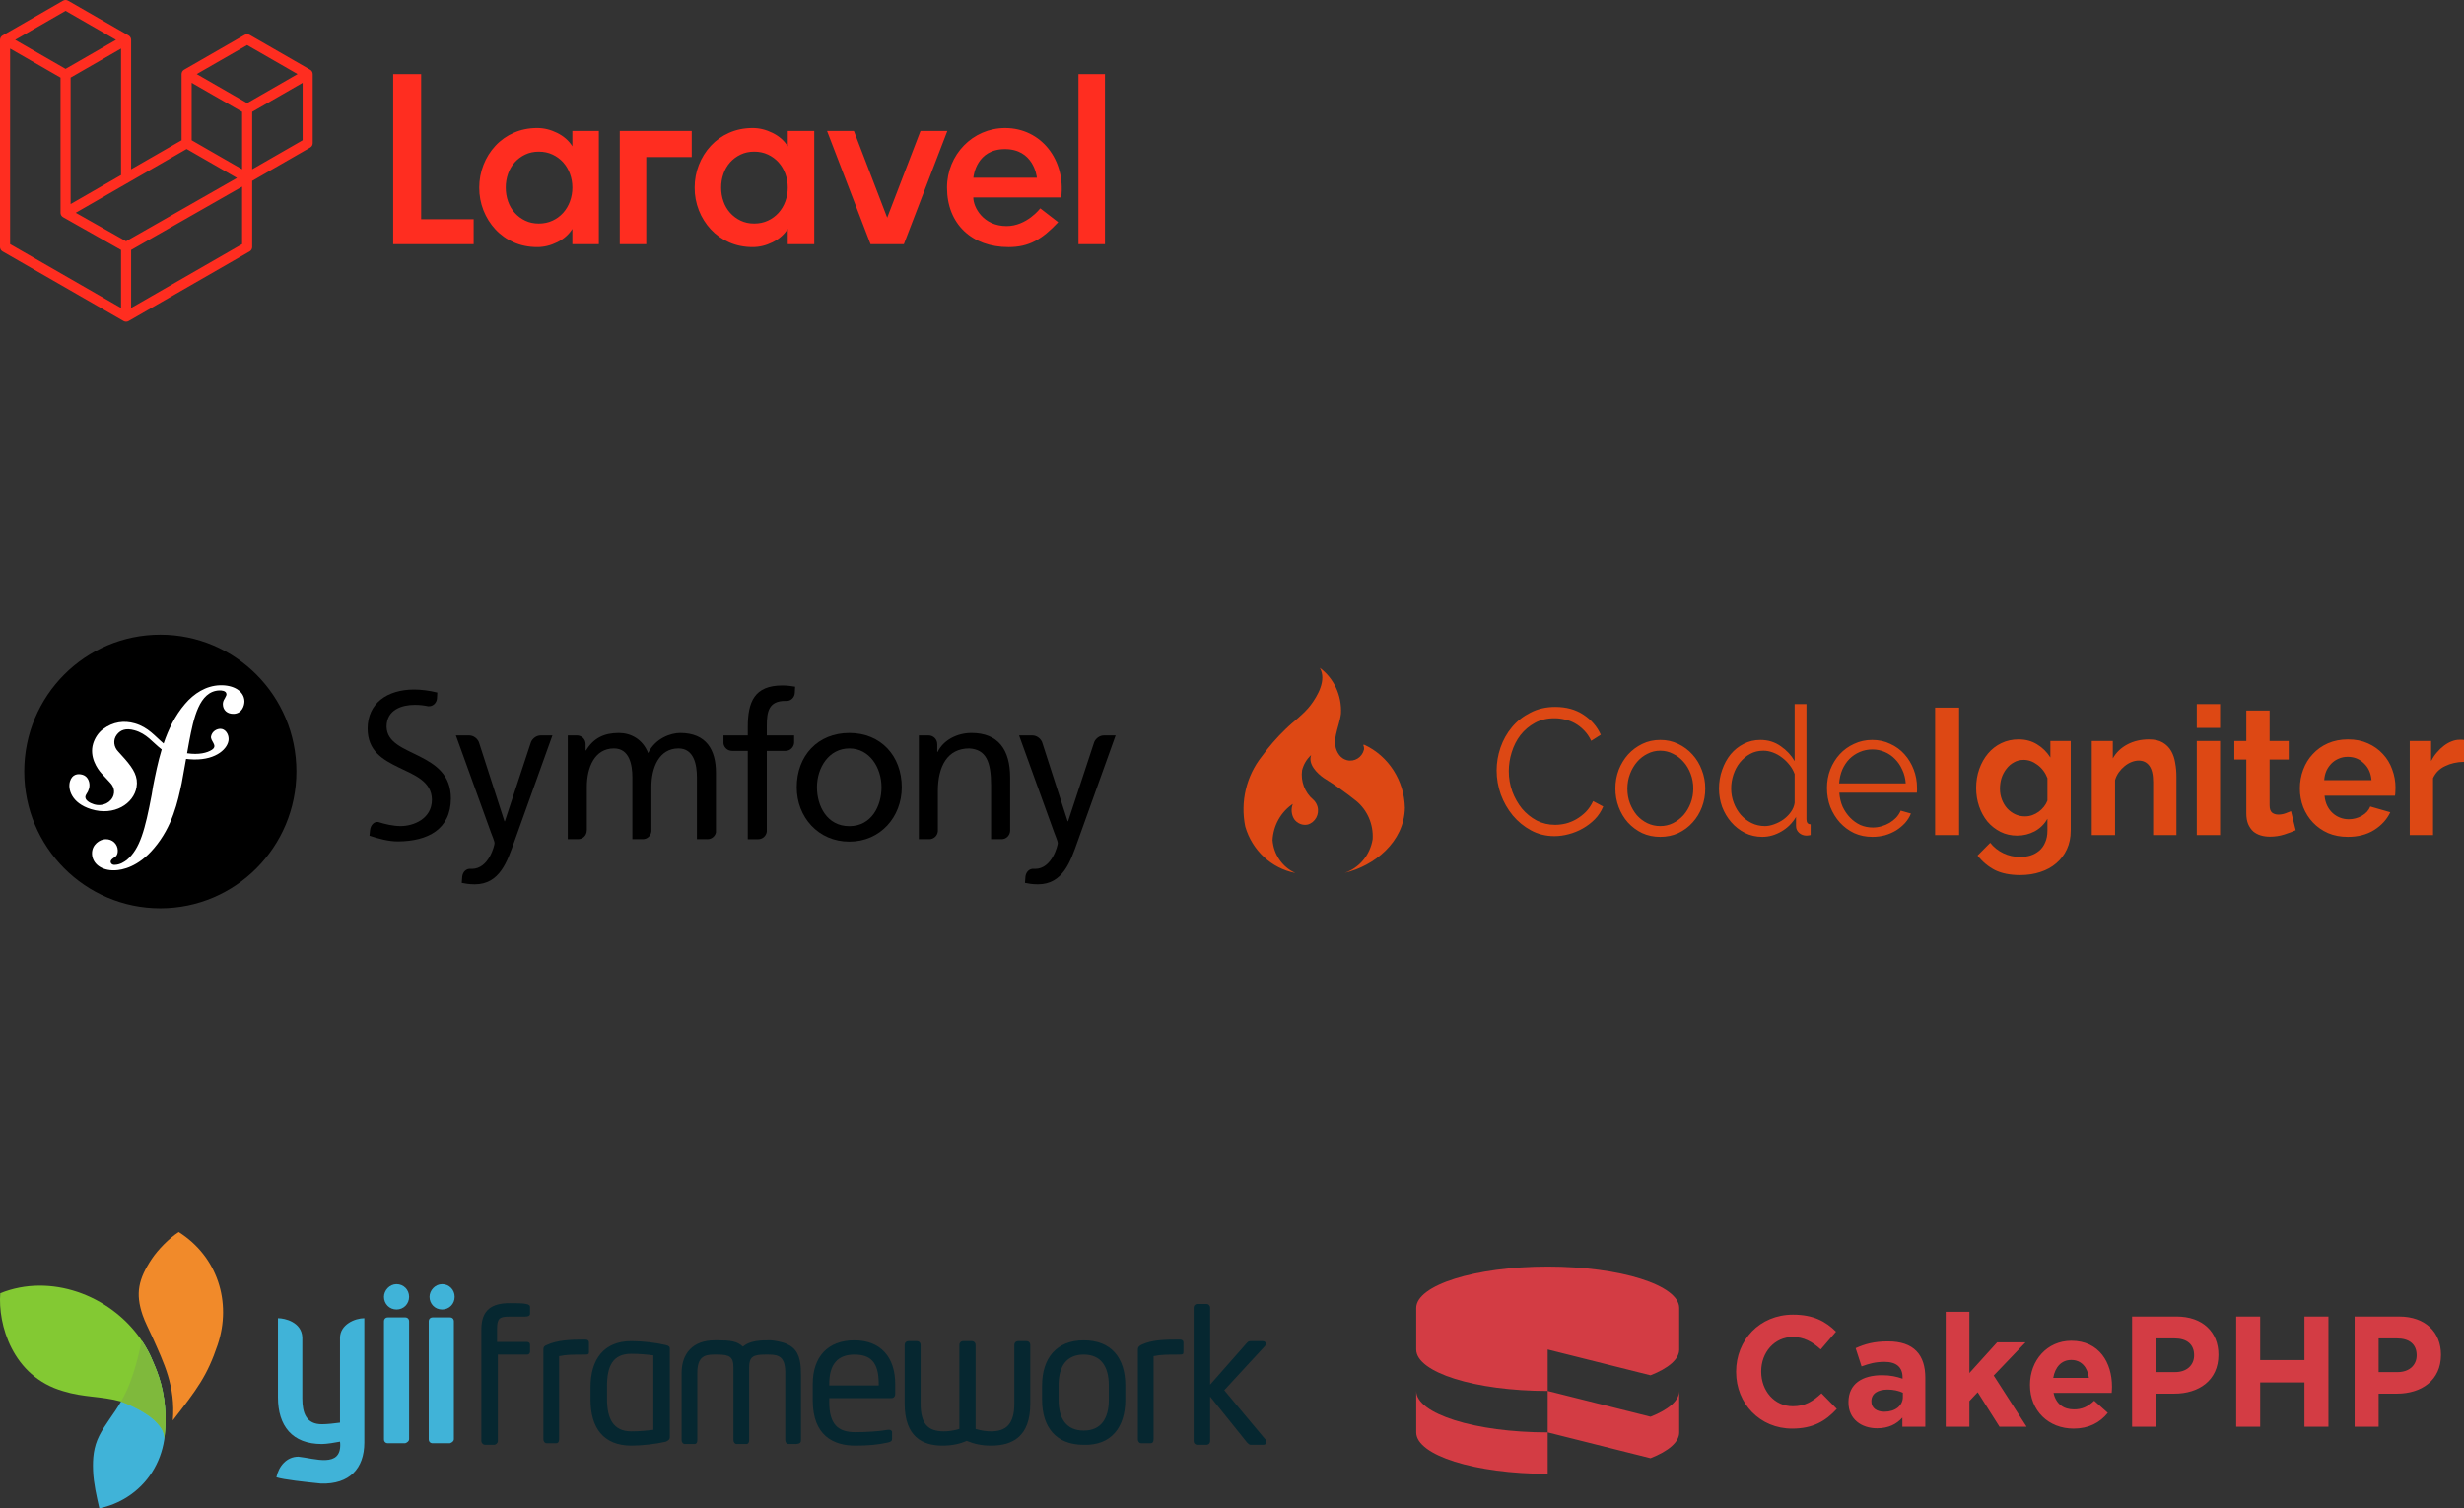 <?xml version="1.0" encoding="UTF-8"?>
<svg xmlns="http://www.w3.org/2000/svg" width="214" height="131" viewBox="0 0 214 131" fill="none">
  <rect x="0" y="0" width="214" height="131" fill="#333333" stroke="none"/>
  <g clip-path="url(#clip0_6510_27867)">
    <path fill-rule="evenodd" clip-rule="evenodd" d="M36.577 6.436V19.035H41.138V21.208H34.148V6.436H36.577ZM49.71 12.704V11.375H52.011V21.208H49.709V19.878C49.4 20.371 48.96 20.758 48.389 21.039C47.82 21.32 47.246 21.46 46.669 21.46C45.923 21.46 45.24 21.323 44.621 21.049C44.018 20.787 43.475 20.403 43.026 19.92C42.583 19.442 42.232 18.883 41.992 18.274C41.743 17.643 41.618 16.97 41.623 16.291C41.623 15.602 41.746 14.944 41.992 14.318C42.23 13.705 42.581 13.143 43.026 12.662C43.475 12.179 44.018 11.795 44.621 11.533C45.24 11.258 45.923 11.121 46.669 11.121C47.246 11.121 47.82 11.262 48.39 11.543C48.96 11.825 49.4 12.212 49.71 12.704ZM49.498 17.494C49.64 17.109 49.712 16.702 49.71 16.291C49.71 15.869 49.639 15.468 49.498 15.088C49.366 14.723 49.166 14.386 48.908 14.096C48.649 13.812 48.337 13.582 47.989 13.421C47.63 13.252 47.232 13.168 46.796 13.168C46.359 13.168 45.965 13.252 45.613 13.421C45.261 13.59 44.959 13.815 44.706 14.096C44.448 14.384 44.251 14.722 44.125 15.088C43.99 15.474 43.922 15.881 43.924 16.291C43.924 16.713 43.991 17.114 44.125 17.493C44.251 17.86 44.448 18.197 44.706 18.485C44.961 18.768 45.269 18.998 45.613 19.16C45.965 19.33 46.359 19.414 46.796 19.414C47.232 19.414 47.63 19.33 47.989 19.161C48.337 19 48.65 18.771 48.908 18.486C49.166 18.196 49.366 17.859 49.498 17.494ZM53.827 21.207V11.374H60.077V13.637H56.128V21.207H53.827ZM68.418 12.704V11.375H70.719V21.208H68.417V19.878C68.108 20.371 67.668 20.758 67.097 21.039C66.528 21.32 65.954 21.46 65.377 21.46C64.63 21.46 63.948 21.323 63.329 21.049C62.726 20.787 62.184 20.403 61.734 19.92C61.291 19.442 60.94 18.883 60.7 18.274C60.452 17.643 60.326 16.97 60.331 16.291C60.331 15.602 60.453 14.944 60.7 14.318C60.938 13.705 61.289 13.143 61.734 12.662C62.184 12.179 62.726 11.795 63.329 11.533C63.948 11.258 64.63 11.121 65.377 11.121C65.954 11.121 66.528 11.262 67.098 11.543C67.668 11.825 68.108 12.212 68.418 12.704ZM68.206 17.494C68.348 17.109 68.419 16.702 68.417 16.291C68.417 15.869 68.347 15.468 68.206 15.088C68.074 14.722 67.873 14.386 67.615 14.096C67.357 13.812 67.044 13.582 66.697 13.421C66.338 13.252 65.94 13.168 65.504 13.168C65.067 13.168 64.673 13.252 64.321 13.421C63.969 13.59 63.666 13.815 63.413 14.096C63.156 14.384 62.958 14.722 62.833 15.088C62.697 15.474 62.63 15.881 62.632 16.291C62.632 16.713 62.698 17.114 62.833 17.493C62.958 17.86 63.156 18.197 63.413 18.485C63.669 18.768 63.977 18.998 64.321 19.16C64.673 19.33 65.067 19.414 65.504 19.414C65.94 19.414 66.338 19.33 66.697 19.161C67.045 19 67.357 18.771 67.615 18.486C67.873 18.196 68.074 17.859 68.206 17.494ZM79.946 11.374H82.277L78.5 21.207H75.608L71.83 11.374H74.161L77.054 18.904L79.946 11.374ZM87.297 11.122C90.431 11.122 92.568 13.897 92.166 17.146H84.531C84.531 17.994 85.388 19.634 87.423 19.634C89.174 19.634 90.347 18.095 90.348 18.094L91.903 19.296C90.513 20.78 89.374 21.461 87.592 21.461C84.406 21.461 82.248 19.447 82.248 16.291C82.248 13.437 84.479 11.122 87.297 11.122ZM84.537 15.437H90.053C90.036 15.247 89.737 12.948 87.279 12.948C84.82 12.948 84.555 15.247 84.537 15.437ZM93.665 21.207V6.436H95.967V21.207H93.665ZM27.144 6.321C27.154 6.358 27.159 6.397 27.159 6.435V12.433C27.159 12.51 27.139 12.586 27.1 12.652C27.061 12.719 27.006 12.774 26.939 12.812L21.903 15.71V21.455C21.902 21.532 21.882 21.608 21.843 21.674C21.805 21.741 21.75 21.796 21.683 21.834L11.17 27.883C11.146 27.898 11.119 27.906 11.094 27.915C11.083 27.919 11.074 27.924 11.064 27.927C10.99 27.947 10.913 27.947 10.839 27.927C10.827 27.924 10.816 27.917 10.805 27.913C10.78 27.905 10.756 27.896 10.733 27.883L0.219 21.835C0.153 21.797 0.097 21.741 0.059 21.675C0.02 21.608 -3.36478e-05 21.532 4.1925e-08 21.455V3.462C8.66282e-05 3.424 0.005 3.385 0.015 3.348C0.019 3.335 0.026 3.324 0.031 3.311C0.039 3.288 0.047 3.265 0.059 3.243C0.067 3.229 0.079 3.218 0.088 3.205C0.101 3.187 0.112 3.169 0.128 3.153C0.14 3.141 0.157 3.131 0.171 3.12C0.187 3.108 0.201 3.094 0.219 3.084L0.219 3.083L5.476 0.058C5.543 0.02 5.618 0 5.695 0C5.771 0 5.846 0.02 5.913 0.058L11.17 3.083H11.171C11.188 3.094 11.203 3.108 11.219 3.12C11.233 3.131 11.249 3.141 11.261 3.153C11.277 3.169 11.288 3.187 11.301 3.204C11.31 3.218 11.322 3.229 11.331 3.243C11.343 3.265 11.35 3.288 11.359 3.311C11.364 3.324 11.37 3.335 11.374 3.348C11.384 3.385 11.389 3.424 11.389 3.462V14.7L15.77 12.18V6.435C15.77 6.397 15.775 6.358 15.785 6.321C15.789 6.308 15.796 6.297 15.801 6.284C15.809 6.261 15.816 6.238 15.829 6.216C15.837 6.202 15.849 6.191 15.858 6.178C15.872 6.16 15.883 6.142 15.898 6.127C15.91 6.114 15.926 6.105 15.94 6.094C15.957 6.081 15.971 6.066 15.989 6.057V6.056L21.246 3.031C21.312 2.993 21.388 2.973 21.465 2.973C21.541 2.973 21.616 2.993 21.683 3.031L26.939 6.056C26.958 6.067 26.973 6.081 26.989 6.093C27.003 6.104 27.019 6.114 27.032 6.126C27.047 6.142 27.058 6.16 27.07 6.177C27.08 6.191 27.092 6.202 27.1 6.216C27.113 6.238 27.12 6.261 27.129 6.284C27.134 6.297 27.141 6.308 27.144 6.321ZM26.283 12.18V7.192L24.444 8.251L21.903 9.713V14.7L26.283 12.18ZM21.027 21.202V16.211L18.526 17.638L11.389 21.709V26.746L21.027 21.201V21.202ZM0.876 4.22V21.202L10.513 26.747V21.71L5.479 18.863L5.477 18.861L5.475 18.861C5.458 18.851 5.444 18.837 5.428 18.825C5.414 18.814 5.399 18.805 5.386 18.793L5.385 18.791C5.371 18.777 5.361 18.76 5.349 18.745C5.338 18.731 5.325 18.718 5.317 18.703L5.316 18.701C5.306 18.684 5.3 18.665 5.293 18.646C5.286 18.63 5.277 18.615 5.272 18.597C5.266 18.576 5.266 18.554 5.263 18.532C5.261 18.516 5.257 18.5 5.257 18.483V6.74L2.716 5.278L0.876 4.22ZM5.695 0.943L1.316 3.463L5.695 5.982L10.073 3.462L5.695 0.943ZM7.972 16.666L10.513 15.204V4.22L8.674 5.278L6.133 6.74V17.724L7.972 16.666ZM21.465 3.916L17.086 6.435L21.465 8.955L25.843 6.435L21.465 3.916ZM21.027 9.713L18.485 8.251L16.646 7.192V12.18L19.187 13.642L21.027 14.7V9.713ZM10.95 20.951L17.373 17.287L20.584 15.456L16.208 12.938L11.17 15.837L6.578 18.479L10.95 20.951Z" fill="#FF2D20"></path>
  </g>
  <path d="M13.924 78.883C20.452 78.883 25.743 73.563 25.743 67C25.743 60.437 20.452 55.117 13.924 55.117C7.397 55.117 2.105 60.437 2.105 67C2.105 73.563 7.397 78.883 13.924 78.883Z" fill="black"></path>
  <path d="M19.091 59.514C17.891 59.556 16.842 60.221 16.063 61.142C15.199 62.151 14.624 63.349 14.21 64.57C13.469 63.96 12.898 63.17 11.71 62.825C10.791 62.56 9.827 62.669 8.94 63.334C8.519 63.65 8.23 64.127 8.092 64.575C7.735 65.741 8.466 66.778 8.799 67.151L9.525 67.933C9.675 68.086 10.035 68.487 9.86 69.06C9.669 69.685 8.921 70.088 8.154 69.851C7.811 69.744 7.318 69.488 7.429 69.127C7.474 68.979 7.58 68.868 7.637 68.741C7.688 68.631 7.713 68.549 7.728 68.501C7.869 68.04 7.677 67.442 7.187 67.29C6.729 67.149 6.262 67.261 6.08 67.852C5.874 68.526 6.195 69.745 7.909 70.277C9.918 70.898 11.618 69.798 11.859 68.364C12.011 67.465 11.607 66.797 10.868 65.938L10.266 65.269C9.901 64.902 9.776 64.278 10.153 63.798C10.472 63.393 10.925 63.22 11.669 63.423C12.754 63.718 13.238 64.476 14.044 65.087C13.711 66.185 13.493 67.288 13.297 68.278L13.176 69.014C12.599 72.056 12.159 73.726 11.014 74.685C10.784 74.85 10.454 75.097 9.958 75.114C9.697 75.123 9.613 74.942 9.609 74.864C9.603 74.68 9.758 74.596 9.86 74.513C10.013 74.429 10.244 74.29 10.228 73.845C10.211 73.318 9.777 72.861 9.151 72.883C8.681 72.899 7.965 73.343 7.992 74.157C8.02 74.997 8.799 75.627 9.974 75.587C10.602 75.566 12.004 75.309 13.385 73.658C14.993 71.764 15.443 69.594 15.782 68.005L16.159 65.909C16.369 65.934 16.593 65.951 16.837 65.957C18.84 66 19.842 64.956 19.857 64.198C19.867 63.738 19.557 63.287 19.124 63.297C18.814 63.306 18.424 63.513 18.331 63.944C18.239 64.367 18.968 64.749 18.398 65.121C17.994 65.384 17.268 65.57 16.247 65.419L16.433 64.386C16.811 62.429 17.28 60.021 19.053 59.963C19.183 59.956 19.656 59.969 19.667 60.283C19.67 60.388 19.644 60.415 19.522 60.656C19.397 60.843 19.35 61.002 19.356 61.186C19.373 61.686 19.751 62.014 20.298 61.995C21.029 61.971 21.24 61.255 21.228 60.886C21.198 60.021 20.291 59.475 19.091 59.514Z" fill="white"></path>
  <path d="M73.766 63.657C76.492 63.657 78.319 65.637 78.319 68.376C78.319 70.956 76.456 73.094 73.766 73.094C71.06 73.094 69.197 70.956 69.197 68.376C69.197 65.637 71.023 63.657 73.766 63.657ZM73.766 71.753C75.7 71.753 76.56 69.985 76.56 68.376C76.56 66.662 75.523 65.001 73.766 65.001C71.991 65.001 70.954 66.662 70.954 68.376C70.954 69.985 71.815 71.753 73.766 71.753Z" fill="black"></path>
  <path d="M68.971 64.496V63.869H66.597V63.012C66.597 61.792 66.773 60.872 68.196 60.872C68.222 60.872 68.25 60.875 68.277 60.876C68.28 60.876 68.279 60.871 68.283 60.871C68.677 60.9 69.007 60.577 69.029 60.18L69.057 59.636C68.723 59.582 68.371 59.53 67.95 59.53C65.507 59.53 64.945 60.962 64.945 63.153V63.869H62.833V64.569C62.888 64.931 63.197 65.211 63.573 65.211C63.575 65.211 63.577 65.213 63.579 65.213H64.945V72.883H65.854C65.856 72.883 65.855 72.883 65.857 72.883C66.236 72.883 66.545 72.596 66.596 72.231V65.213H68.249C68.638 65.2 68.951 64.887 68.971 64.496Z" fill="black"></path>
  <path d="M46.961 63.869C46.959 63.869 46.957 63.871 46.953 63.871C46.605 63.871 46.267 64.112 46.12 64.437L43.847 71.328H43.812L41.588 64.441C41.443 64.113 41.104 63.871 40.754 63.871C40.749 63.871 40.748 63.869 40.745 63.869H39.593L42.634 72.282C42.74 72.583 42.951 73.042 42.951 73.236C42.951 73.414 42.458 75.462 40.981 75.462C40.945 75.462 40.908 75.458 40.872 75.456C40.495 75.435 40.211 75.7 40.148 76.107L40.103 76.682C40.402 76.735 40.702 76.806 41.229 76.806C43.408 76.806 44.058 74.808 44.674 73.077L47.978 63.868H46.961V63.869Z" fill="black"></path>
  <path d="M36.458 65.7C35.093 64.998 33.6 64.521 33.574 63.109C33.578 61.609 34.949 61.215 36.005 61.216C36.01 61.215 36.014 61.215 36.017 61.215C36.476 61.215 36.842 61.261 37.201 61.34C37.205 61.34 37.204 61.334 37.21 61.334C37.589 61.362 37.907 61.064 37.951 60.689L37.981 60.145C37.289 59.972 36.565 59.883 35.935 59.883C33.638 59.898 31.933 61.06 31.927 63.278C31.93 65.216 33.229 65.968 34.628 66.648C35.998 67.311 37.499 67.858 37.513 69.459C37.505 71.128 35.903 71.743 34.798 71.746C34.152 71.743 33.451 71.582 32.86 71.394C32.49 71.333 32.187 71.661 32.138 72.096L32.089 72.581C32.901 72.845 33.733 73.076 34.57 73.076C34.57 73.076 34.571 73.076 34.572 73.076C34.574 73.076 34.577 73.076 34.58 73.076C37.153 73.057 39.153 72.025 39.161 69.346C39.158 67.279 37.849 66.411 36.458 65.7Z" fill="black"></path>
  <path d="M61.448 72.883C61.45 72.883 61.45 72.883 61.45 72.883C61.807 72.883 62.105 72.631 62.179 72.295V67.103C62.179 65.141 61.355 63.656 59.068 63.656C58.26 63.656 56.907 64.117 56.291 65.407C55.817 64.187 54.78 63.656 53.743 63.656C52.424 63.656 51.528 64.133 50.895 65.177H50.86V64.616C50.855 64.204 50.523 63.87 50.112 63.87C50.108 63.87 50.106 63.868 50.104 63.868H49.313V72.882H50.208C50.209 72.882 50.209 72.882 50.21 72.882C50.624 72.882 50.959 72.544 50.959 72.129C50.959 72.117 50.963 72.113 50.967 72.105V68.34C50.967 66.661 51.634 65 53.321 65C54.656 65 54.922 66.396 54.922 67.51V72.882H55.828C55.829 72.882 55.829 72.882 55.831 72.882C56.222 72.882 56.538 72.579 56.573 72.195V68.34C56.573 66.661 57.241 65 58.928 65C60.264 65 60.528 66.396 60.528 67.51V72.882H61.448V72.883Z" fill="black"></path>
  <path d="M86.982 72.883C86.983 72.883 86.983 72.883 86.984 72.883C87.387 72.883 87.712 72.563 87.731 72.162V67.528C87.731 65.106 86.693 63.656 84.372 63.656C83.124 63.656 81.93 64.276 81.437 65.301H81.402V64.628C81.402 64.627 81.4 64.627 81.4 64.625C81.4 64.207 81.064 63.87 80.651 63.87C80.647 63.87 80.646 63.868 80.643 63.868H79.802V72.882H80.71C80.71 72.882 80.71 72.882 80.712 72.882C81.105 72.882 81.424 72.575 81.454 72.187V68.711C81.454 66.52 82.298 65 84.179 65C85.622 65.088 86.077 66.112 86.077 68.216V72.882H86.982V72.883Z" fill="black"></path>
  <path d="M95.878 63.869C95.874 63.869 95.872 63.871 95.869 63.871C95.52 63.871 95.183 64.112 95.036 64.437L92.764 71.328H92.727L90.503 64.441C90.357 64.113 90.019 63.871 89.669 63.871C89.666 63.871 89.664 63.869 89.661 63.869H88.508L91.55 72.282C91.655 72.583 91.868 73.042 91.868 73.236C91.868 73.414 91.375 75.462 89.897 75.462C89.861 75.462 89.825 75.458 89.788 75.456C89.411 75.435 89.128 75.7 89.063 76.107L89.019 76.682C89.317 76.735 89.617 76.806 90.145 76.806C92.324 76.806 92.974 74.808 93.591 73.077L96.895 63.868H95.878V63.869Z" fill="black"></path>
  <g clip-path="url(#clip1_6510_27867)">
    <path d="M14.33 122.256C14.17 120.118 13.486 118.733 13.152 117.947C12.819 117.162 12.307 116.427 12.307 116.428C12.306 116.432 11.846 118.93 11.019 120.737C10.881 121.039 10.697 121.416 10.512 121.72C9.941 122.736 9.113 123.708 8.619 124.693C8.129 125.669 8.039 126.636 8.084 127.736C8.13 128.841 8.383 129.925 8.627 131C9.544 130.801 10.342 130.46 11.033 130.023C12.85 128.875 13.948 127.039 14.26 125.06C14.26 125.06 14.275 124.98 14.282 124.882C14.423 123.352 14.377 122.87 14.33 122.256Z" fill="#40B3D8"></path>
    <path d="M14.33 122.256C14.17 120.118 13.485 118.733 13.152 117.947C12.819 117.162 12.307 116.427 12.307 116.428L12.307 116.429C12.307 116.428 12.307 116.428 12.307 116.428L12.185 116.245C9.505 112.453 4.365 110.56 0.022 112.315C-0.187 114.973 1.036 119.545 5.496 120.82C7.299 121.38 8.743 121.235 10.512 121.719C10.512 121.719 10.512 121.72 10.512 121.72C10.512 121.72 12.311 122.351 13.357 123.299C13.828 123.725 14.3 124.285 14.276 124.952C14.425 123.365 14.377 122.88 14.33 122.256Z" fill="#83C933"></path>
    <path d="M109.997 125.208C109.986 125.139 109.952 125.084 109.913 125.028C109.911 125.025 109.908 125.021 109.906 125.017C109.904 125.015 109.902 125.013 109.901 125.01C109.813 124.895 109.71 124.79 109.618 124.678C109.53 124.573 109.442 124.468 109.354 124.362C109.248 124.236 109.142 124.109 109.036 123.982C108.918 123.841 108.8 123.699 108.681 123.557C108.556 123.406 108.43 123.256 108.304 123.105C108.176 122.952 108.048 122.798 107.92 122.645L107.545 122.196C107.428 122.055 107.311 121.915 107.194 121.774C107.09 121.65 106.986 121.526 106.882 121.401C106.797 121.299 106.711 121.197 106.626 121.094C106.564 121.02 106.502 120.946 106.44 120.872L106.341 120.753C106.34 120.752 106.328 120.738 106.328 120.738C106.33 120.736 106.332 120.734 106.334 120.732L106.35 120.714C106.359 120.704 106.368 120.694 106.377 120.684C106.39 120.671 106.402 120.658 106.414 120.644C106.43 120.628 106.445 120.611 106.461 120.594C106.479 120.574 106.497 120.554 106.515 120.535C106.536 120.512 106.558 120.489 106.579 120.466C106.602 120.44 106.626 120.415 106.65 120.389L106.728 120.304C106.756 120.273 106.785 120.242 106.813 120.212C106.843 120.179 106.874 120.146 106.904 120.113C106.936 120.078 106.968 120.043 107.001 120.008L107.103 119.897C107.138 119.859 107.174 119.82 107.209 119.782C107.246 119.742 107.282 119.702 107.319 119.662C107.357 119.621 107.395 119.58 107.433 119.539C107.472 119.496 107.511 119.454 107.55 119.412C107.59 119.369 107.629 119.326 107.669 119.283C107.709 119.239 107.75 119.195 107.79 119.151C107.831 119.107 107.872 119.063 107.913 119.019C107.954 118.974 107.995 118.929 108.036 118.884C108.077 118.84 108.118 118.795 108.159 118.751C108.2 118.706 108.241 118.661 108.282 118.617C108.323 118.573 108.364 118.528 108.405 118.484C108.446 118.44 108.486 118.396 108.526 118.352C108.566 118.309 108.606 118.266 108.646 118.223C108.684 118.181 108.723 118.138 108.762 118.096C108.8 118.055 108.839 118.013 108.876 117.972L108.987 117.852C109.022 117.814 109.058 117.775 109.093 117.736C109.128 117.7 109.162 117.663 109.196 117.626L109.293 117.521C109.323 117.487 109.353 117.454 109.384 117.421C109.413 117.39 109.441 117.36 109.47 117.328C109.496 117.3 109.522 117.272 109.548 117.243C109.572 117.217 109.596 117.192 109.62 117.166C109.641 117.142 109.662 117.119 109.684 117.096C109.702 117.076 109.72 117.056 109.739 117.036C109.793 116.977 109.854 116.922 109.897 116.853C109.946 116.776 109.963 116.678 109.914 116.595C109.881 116.541 109.826 116.505 109.766 116.488C109.735 116.48 109.702 116.476 109.67 116.476H108.647C108.511 116.476 108.442 116.476 108.306 116.614L105.1 120.257V113.59C105.1 113.384 104.964 113.246 104.759 113.246H104.009C103.804 113.246 103.668 113.384 103.668 113.59V125.137C103.668 125.343 103.804 125.481 104.009 125.481H104.759C104.964 125.481 105.1 125.343 105.1 125.137V121.288L108.306 125.275C108.442 125.412 108.511 125.481 108.647 125.481H109.709C109.794 125.481 109.882 125.449 109.944 125.391C109.994 125.343 110.007 125.274 109.997 125.208ZM102.782 117.37V116.614C102.782 116.407 102.645 116.339 102.441 116.339C101.076 116.339 100.039 116.372 99.152 116.785C98.93 116.891 98.826 117.026 98.826 117.164V124.999C98.826 125.206 98.962 125.343 99.098 125.343H99.917C100.122 125.343 100.19 125.206 100.19 124.999V117.782C100.803 117.645 101.349 117.645 102.441 117.645C102.782 117.645 102.782 117.576 102.782 117.37ZM96.302 121.563C96.302 123.212 95.62 124.244 94.12 124.244C92.619 124.244 91.937 123.212 91.937 121.563V120.325C91.937 118.676 92.619 117.645 94.12 117.645C95.62 117.645 96.302 118.676 96.302 120.325V121.563ZM97.735 121.563V120.325C97.735 117.92 96.507 116.407 94.12 116.407C91.732 116.407 90.505 117.989 90.505 120.325V121.563C90.505 123.969 91.732 125.481 94.12 125.481C96.507 125.549 97.735 123.969 97.735 121.563ZM89.481 121.907V116.82C89.481 116.614 89.345 116.476 89.141 116.476H88.436C88.231 116.476 88.095 116.614 88.095 116.82V121.907C88.095 123.694 87.367 124.312 86.072 124.312C85.662 124.312 85.207 124.244 84.73 124.106V116.82C84.73 116.614 84.594 116.476 84.389 116.476H83.661C83.457 116.476 83.32 116.614 83.32 116.82V124.106C82.843 124.244 82.388 124.312 81.979 124.312C80.615 124.312 79.956 123.694 79.956 121.907V116.82C79.956 116.614 79.82 116.476 79.615 116.476H78.91C78.705 116.476 78.569 116.614 78.569 116.82V121.907C78.569 124.793 80.138 125.549 81.843 125.549C82.662 125.549 83.343 125.412 83.957 125.137C84.639 125.412 85.253 125.549 86.072 125.549C87.913 125.549 89.481 124.793 89.481 121.907ZM76.318 120.325H72.021V120.188C72.021 118.47 72.771 117.645 74.204 117.645C75.636 117.645 76.318 118.332 76.318 120.188V120.325H76.318ZM77.75 121.081V120.188C77.75 117.92 76.523 116.407 74.204 116.407C71.885 116.407 70.589 117.851 70.589 120.188V121.631C70.589 124.656 72.362 125.549 74.272 125.549C75.363 125.549 76.25 125.48 77.136 125.274C77.41 125.206 77.477 125.137 77.477 124.931V124.381C77.477 124.244 77.341 124.175 77.205 124.175H77.136C76.386 124.312 75.227 124.381 74.272 124.381C72.771 124.381 72.021 123.693 72.021 121.769V121.425H77.41C77.614 121.425 77.75 121.288 77.75 121.081ZM69.566 125.068V119.461C69.566 118.646 69.529 117.633 68.868 117.057C68.705 116.916 68.518 116.805 68.32 116.718C68.079 116.613 67.823 116.542 67.565 116.492C67.37 116.453 67.172 116.427 66.974 116.407H66.633C65.678 116.407 64.996 116.545 64.519 116.957C64.041 116.476 63.359 116.407 62.404 116.407H62.063C60.154 116.407 59.199 117.576 59.199 119.226V125.068C59.199 125.274 59.335 125.412 59.471 125.412H60.29C60.495 125.412 60.563 125.274 60.563 125.068V119.226C60.563 117.851 61.176 117.645 61.995 117.645H62.336C63.359 117.645 63.7 117.851 63.7 118.745V125.068C63.7 125.274 63.837 125.412 63.973 125.412H64.792C64.996 125.412 65.064 125.274 65.064 125.068V118.745C65.064 117.851 65.406 117.645 66.428 117.645H66.769C67.656 117.645 68.202 117.851 68.202 119.226V125.068C68.202 125.274 68.338 125.412 68.475 125.412H69.02C69.498 125.412 69.566 125.274 69.566 125.068ZM56.743 124.175C56.266 124.244 55.516 124.312 54.834 124.312C53.265 124.312 52.719 123.212 52.719 121.494V120.394C52.719 118.676 53.197 117.576 54.834 117.576C55.516 117.576 56.266 117.645 56.743 117.713V124.175ZM58.175 124.793V117.164C58.175 116.957 58.107 116.889 57.835 116.82C56.948 116.614 55.856 116.476 54.834 116.476C52.446 116.476 51.287 118.057 51.287 120.463V121.563C51.287 123.969 52.378 125.549 54.834 125.549C55.788 125.549 56.948 125.412 57.835 125.206C58.108 125.068 58.175 125 58.175 124.793ZM51.151 117.37V116.614C51.151 116.407 51.014 116.339 50.809 116.339C49.445 116.339 48.354 116.407 47.467 116.82C47.263 116.889 47.194 117.026 47.194 117.164V125C47.194 125.206 47.331 125.343 47.467 125.343H48.285C48.49 125.343 48.558 125.206 48.558 125V117.783C49.172 117.645 49.718 117.645 50.809 117.645C51.151 117.645 51.151 117.576 51.151 117.37ZM46.035 114.07V113.521C46.035 113.383 45.976 113.303 45.694 113.245C45.421 113.177 44.807 113.177 44.262 113.177C42.761 113.177 41.807 113.727 41.807 115.445V125.137C41.807 125.327 41.959 125.48 42.147 125.48H42.898C43.086 125.48 43.239 125.327 43.239 125.137V117.645H45.762C45.967 117.645 46.035 117.507 46.035 117.37V116.82C46.035 116.614 45.899 116.545 45.762 116.545H43.17V115.445C43.17 114.483 43.375 114.345 44.262 114.345H45.547C45.66 114.345 45.791 114.34 45.881 114.303C45.985 114.261 46.035 114.2 46.035 114.07Z" fill="#062730"></path>
    <path d="M38.396 111.527C39.01 111.527 39.487 112.008 39.487 112.627C39.487 113.245 39.01 113.727 38.396 113.727C37.782 113.727 37.305 113.245 37.305 112.627C37.305 112.077 37.782 111.527 38.396 111.527ZM34.44 111.527C35.054 111.527 35.532 112.008 35.532 112.627C35.532 113.245 35.054 113.727 34.44 113.727C33.826 113.727 33.349 113.245 33.349 112.627C33.349 112.077 33.826 111.527 34.44 111.527ZM35.532 124.999V114.758C35.532 114.552 35.395 114.414 35.19 114.414H33.69C33.485 114.414 33.349 114.552 33.349 114.758V124.999C33.349 125.206 33.485 125.343 33.69 125.343H35.19C35.395 125.274 35.532 125.137 35.532 124.999ZM31.643 125.274V114.483C30.825 114.483 29.529 115.032 29.529 116.201V123.556C29.052 123.625 28.369 123.694 27.961 123.694C26.596 123.694 26.256 122.731 26.256 121.425V116.132C26.187 114.826 24.755 114.483 24.141 114.483V121.356C24.141 123.831 25.369 125.412 27.961 125.412C28.369 125.412 29.188 125.274 29.529 125.205L29.547 125.384C29.642 127.525 27.278 126.649 25.914 126.511C24.891 126.511 24.209 127.336 24.004 128.299C24.618 128.505 26.528 128.711 27.892 128.848C30.348 128.917 31.643 127.543 31.643 125.274ZM39.419 124.999V114.758C39.419 114.552 39.283 114.414 39.078 114.414H37.578C37.373 114.414 37.236 114.552 37.236 114.758V124.999C37.236 125.206 37.373 125.343 37.578 125.343H39.078C39.283 125.274 39.419 125.137 39.419 124.999Z" fill="#40B3D8"></path>
    <path fill-rule="evenodd" clip-rule="evenodd" d="M12.383 114.203C11.749 112.335 12.018 111.083 13.177 109.34C13.73 108.509 14.684 107.545 15.521 107C18.897 109.132 20.146 113.103 18.904 116.791C18 119.475 17.153 120.6 15.009 123.361C15.259 120.404 14.226 118.354 13.212 116.076C12.954 115.496 12.598 114.837 12.383 114.203Z" fill="#F18A2A"></path>
    <path d="M14.276 124.952C14.3 124.286 13.828 123.725 13.357 123.299C12.311 122.351 10.512 121.72 10.512 121.72C10.697 121.416 10.881 121.039 11.019 120.737C11.846 118.93 12.306 116.432 12.307 116.428C12.307 116.427 12.819 117.162 13.152 117.947C13.486 118.733 14.17 120.118 14.33 122.256C14.377 122.88 14.425 123.365 14.276 124.952Z" fill="#7FB93C"></path>
  </g>
  <path fill-rule="evenodd" clip-rule="evenodd" d="M123 120.801C123 122.788 128.112 124.401 134.418 124.401V128C128.112 128 123 126.389 123 124.401V120.801ZM145.84 120.801V124.401C145.84 125.249 144.906 126.027 143.351 126.643L134.418 124.401V120.801L143.351 123.043C144.906 122.428 145.841 121.65 145.84 120.801ZM134.418 110C140.726 110 145.84 111.614 145.84 113.6V117.202C145.84 118.048 144.906 118.829 143.352 119.442L134.418 117.202V120.801C128.112 120.801 123 119.189 123 117.202V113.6C123 111.614 128.112 110 134.418 110Z" fill="#D33C44"></path>
  <path fill-rule="evenodd" clip-rule="evenodd" d="M155.722 114.175C157.509 114.175 158.579 114.778 159.458 115.652L158.132 117.196C157.401 116.526 156.656 116.116 155.709 116.116C154.111 116.116 152.962 117.456 152.962 119.096V119.124C152.962 120.764 154.084 122.131 155.709 122.131C156.792 122.131 157.454 121.694 158.198 121.01L159.525 122.362C158.552 123.416 157.469 124.072 155.642 124.072C152.853 124.072 150.782 121.898 150.782 119.15V119.124C150.782 116.404 152.812 114.175 155.722 114.175ZM179.894 116.444C182.317 116.444 183.427 118.344 183.427 120.423V120.45C183.427 120.655 183.414 120.778 183.4 120.97H178.351C178.554 121.912 179.204 122.404 180.125 122.404C180.815 122.404 181.315 122.184 181.884 121.652L183.063 122.705C182.384 123.553 181.41 124.072 180.097 124.072C177.918 124.072 176.305 122.528 176.305 120.286V120.258C176.305 118.166 177.782 116.444 179.894 116.444ZM163.978 116.499C166.226 116.499 167.215 117.674 167.215 119.657V123.907H165.223V123.115C164.723 123.675 164.033 124.045 163.031 124.045C161.665 124.045 160.54 123.252 160.54 121.803V121.774C160.54 120.175 161.745 119.436 163.463 119.436C164.195 119.436 164.723 119.56 165.238 119.737V119.615C165.238 118.755 164.71 118.276 163.681 118.276C162.896 118.276 162.341 118.427 161.678 118.672L161.163 117.087C161.962 116.73 162.747 116.499 163.978 116.499ZM171.043 113.928V119.247L173.454 116.581H175.917L173.156 119.464L176.011 123.907H173.657L171.762 120.914L171.043 121.68V123.907H168.987V113.928H171.043ZM189.045 114.338C191.305 114.338 192.672 115.692 192.672 117.648V117.675C192.671 119.889 190.966 121.037 188.841 121.037H187.259V123.907H185.174V114.338H189.045ZM196.299 114.338V118.125H200.143V114.338H202.227V123.907H200.143V120.064H196.299V123.907H194.215V114.338H196.299ZM208.372 114.338C210.632 114.338 212 115.692 212 117.648V117.675C212.001 119.889 210.295 121.037 208.171 121.037H206.586V123.907H204.501V114.338H208.372ZM163.952 120.682C163.072 120.682 162.53 121.037 162.53 121.693V121.72C162.53 122.28 162.991 122.608 163.653 122.608C164.614 122.608 165.265 122.077 165.265 121.324V120.955C164.914 120.79 164.452 120.682 163.952 120.682ZM179.894 118.112C179.042 118.112 178.486 118.727 178.324 119.67H181.424C181.302 118.74 180.76 118.112 179.894 118.112ZM188.868 116.24H187.258V119.166H188.909C189.951 119.166 190.56 118.535 190.56 117.717V117.688C190.56 116.745 189.911 116.24 188.868 116.24ZM208.197 116.24H206.586V119.166H208.236C209.279 119.166 209.888 118.535 209.888 117.717V117.688C209.888 116.745 209.239 116.24 208.197 116.24Z" fill="#D33C44"></path>
  <g clip-path="url(#clip2_6510_27867)">
    <path d="M112.48 75.808C111.373 75.304 110.621 74.216 110.522 72.97C110.587 71.688 111.243 70.517 112.284 69.818C112.113 70.249 112.154 70.739 112.392 71.132C112.662 71.522 113.127 71.709 113.582 71.612C114.23 71.423 114.61 70.728 114.428 70.059C114.363 69.824 114.233 69.612 114.057 69.451C113.323 68.836 112.955 67.868 113.086 66.901C113.211 66.389 113.486 65.926 113.874 65.576C113.583 66.378 114.404 67.169 114.955 67.558C115.933 68.164 116.875 68.83 117.777 69.552C118.762 70.353 119.299 71.608 119.215 72.892C118.993 74.258 118.057 75.386 116.781 75.809C119.333 75.223 121.965 73.13 122.015 70.161C121.965 67.785 120.592 65.654 118.492 64.683H118.399C118.445 64.799 118.468 64.924 118.464 65.051C118.471 64.969 118.471 64.888 118.464 64.806C118.475 64.902 118.475 64.999 118.464 65.095C118.304 65.77 117.644 66.186 116.988 66.022C116.726 65.955 116.492 65.803 116.324 65.584C115.482 64.47 116.324 63.203 116.464 61.978C116.551 60.412 115.858 58.915 114.628 58C115.244 59.059 114.424 60.45 113.828 61.241C113.231 62.032 112.368 62.621 111.665 63.312C110.907 64.039 110.212 64.839 109.589 65.694C108.241 67.394 107.712 69.636 108.151 71.785C108.752 73.856 110.42 75.412 112.476 75.815H112.487L112.48 75.808Z" fill="#DD4814"></path>
    <path d="M129.983 66.912C129.983 66.247 130.094 65.588 130.316 64.933C130.547 64.268 130.879 63.675 131.312 63.156C131.745 62.636 132.279 62.215 132.913 61.893C133.547 61.561 134.267 61.394 135.072 61.394C136.028 61.394 136.844 61.618 137.518 62.065C138.203 62.511 138.706 63.093 139.028 63.81L138.198 64.341C138.027 63.977 137.815 63.67 137.564 63.421C137.322 63.171 137.06 62.969 136.778 62.813C136.497 62.657 136.205 62.548 135.903 62.486C135.601 62.413 135.304 62.377 135.012 62.377C134.367 62.377 133.799 62.511 133.305 62.782C132.812 63.052 132.394 63.405 132.052 63.842C131.72 64.278 131.468 64.772 131.297 65.323C131.126 65.863 131.04 66.414 131.04 66.975C131.04 67.588 131.141 68.175 131.342 68.736C131.554 69.297 131.836 69.796 132.188 70.233C132.55 70.659 132.973 71.002 133.456 71.261C133.95 71.511 134.483 71.636 135.057 71.636C135.359 71.636 135.666 71.599 135.978 71.526C136.3 71.443 136.607 71.319 136.899 71.152C137.201 70.976 137.478 70.763 137.73 70.513C137.981 70.254 138.193 69.942 138.364 69.578L139.24 70.046C139.069 70.461 138.827 70.83 138.515 71.152C138.203 71.464 137.856 71.729 137.473 71.947C137.09 72.166 136.683 72.332 136.25 72.446C135.827 72.561 135.409 72.618 134.997 72.618C134.262 72.618 133.587 72.451 132.973 72.119C132.359 71.786 131.831 71.355 131.388 70.825C130.945 70.285 130.597 69.677 130.346 69.001C130.104 68.315 129.983 67.619 129.983 66.912ZM144.193 72.68C143.619 72.68 143.095 72.571 142.622 72.353C142.149 72.124 141.736 71.817 141.384 71.433C141.042 71.049 140.775 70.602 140.584 70.092C140.392 69.583 140.297 69.048 140.297 68.487C140.297 67.915 140.392 67.375 140.584 66.866C140.785 66.356 141.057 65.91 141.399 65.525C141.751 65.141 142.164 64.834 142.637 64.606C143.11 64.377 143.629 64.263 144.193 64.263C144.756 64.263 145.275 64.377 145.748 64.606C146.231 64.834 146.644 65.141 146.986 65.525C147.338 65.91 147.61 66.356 147.801 66.866C148.003 67.375 148.103 67.915 148.103 68.487C148.103 69.048 148.008 69.583 147.817 70.092C147.625 70.602 147.353 71.049 147.001 71.433C146.659 71.817 146.246 72.124 145.763 72.353C145.29 72.571 144.766 72.68 144.193 72.68ZM141.339 68.502C141.339 68.96 141.414 69.386 141.565 69.781C141.716 70.165 141.917 70.508 142.169 70.809C142.431 71.1 142.733 71.329 143.075 71.495C143.427 71.662 143.8 71.745 144.193 71.745C144.585 71.745 144.953 71.662 145.295 71.495C145.647 71.319 145.954 71.085 146.216 70.794C146.478 70.493 146.684 70.144 146.835 69.749C146.986 69.355 147.062 68.928 147.062 68.471C147.062 68.024 146.986 67.604 146.835 67.209C146.684 66.803 146.478 66.455 146.216 66.164C145.954 65.863 145.647 65.629 145.295 65.463C144.953 65.286 144.585 65.198 144.193 65.198C143.8 65.198 143.433 65.286 143.09 65.463C142.748 65.629 142.446 65.863 142.184 66.164C141.923 66.466 141.716 66.819 141.565 67.224C141.414 67.619 141.339 68.045 141.339 68.502ZM153.056 72.68C152.513 72.68 152.009 72.566 151.546 72.337C151.083 72.098 150.686 71.786 150.353 71.402C150.021 71.017 149.759 70.576 149.568 70.077C149.387 69.568 149.296 69.038 149.296 68.487C149.296 67.915 149.387 67.375 149.568 66.866C149.749 66.346 149.996 65.894 150.308 65.51C150.63 65.125 151.008 64.824 151.441 64.606C151.884 64.377 152.367 64.263 152.89 64.263C153.555 64.263 154.143 64.444 154.657 64.808C155.17 65.162 155.573 65.593 155.865 66.102V61.145H156.892V71.152C156.892 71.443 157.012 71.589 157.254 71.589V72.524C157.103 72.555 156.982 72.571 156.892 72.571C156.65 72.571 156.439 72.493 156.257 72.337C156.076 72.171 155.986 71.973 155.986 71.745V70.95C155.674 71.48 155.251 71.901 154.717 72.212C154.184 72.524 153.63 72.68 153.056 72.68ZM153.283 71.745C153.534 71.745 153.801 71.693 154.083 71.589C154.375 71.485 154.647 71.345 154.898 71.168C155.15 70.981 155.362 70.768 155.533 70.529C155.714 70.279 155.825 70.014 155.865 69.734V67.224C155.764 66.944 155.618 66.684 155.427 66.445C155.236 66.195 155.014 65.977 154.763 65.79C154.521 65.603 154.259 65.458 153.977 65.354C153.696 65.25 153.419 65.198 153.147 65.198C152.724 65.198 152.342 65.291 151.999 65.478C151.657 65.665 151.36 65.915 151.108 66.227C150.867 66.528 150.681 66.876 150.55 67.271C150.419 67.666 150.353 68.071 150.353 68.487C150.353 68.923 150.429 69.339 150.58 69.734C150.731 70.129 150.937 70.477 151.199 70.778C151.461 71.069 151.768 71.303 152.12 71.48C152.482 71.656 152.87 71.745 153.283 71.745ZM162.615 72.68C162.041 72.68 161.512 72.571 161.029 72.353C160.556 72.124 160.143 71.817 159.791 71.433C159.439 71.038 159.162 70.586 158.96 70.077C158.769 69.568 158.673 69.022 158.673 68.44C158.673 67.868 158.769 67.333 158.96 66.835C159.162 66.325 159.434 65.884 159.776 65.51C160.128 65.125 160.546 64.824 161.029 64.606C161.512 64.377 162.036 64.263 162.6 64.263C163.173 64.263 163.697 64.377 164.17 64.606C164.653 64.824 165.066 65.125 165.408 65.51C165.75 65.894 166.017 66.336 166.208 66.835C166.4 67.333 166.495 67.863 166.495 68.424C166.495 68.508 166.495 68.591 166.495 68.674C166.495 68.757 166.49 68.814 166.48 68.845H159.746C159.776 69.282 159.871 69.687 160.032 70.061C160.204 70.425 160.42 70.742 160.682 71.012C160.944 71.282 161.241 71.495 161.573 71.651C161.915 71.797 162.277 71.869 162.66 71.869C162.912 71.869 163.163 71.833 163.415 71.76C163.667 71.688 163.898 71.589 164.11 71.464C164.321 71.339 164.512 71.189 164.683 71.012C164.854 70.825 164.985 70.622 165.076 70.404L165.967 70.654C165.846 70.955 165.675 71.23 165.453 71.48C165.232 71.719 164.975 71.932 164.683 72.119C164.391 72.296 164.069 72.436 163.717 72.54C163.365 72.633 162.997 72.68 162.615 72.68ZM159.73 68.035H165.514C165.484 67.598 165.383 67.204 165.212 66.85C165.051 66.486 164.839 66.175 164.578 65.915C164.326 65.655 164.029 65.452 163.687 65.307C163.355 65.162 162.997 65.089 162.615 65.089C162.232 65.089 161.87 65.162 161.527 65.307C161.185 65.452 160.883 65.655 160.621 65.915C160.37 66.175 160.163 66.486 160.002 66.85C159.851 67.214 159.761 67.609 159.73 68.035ZM170.15 72.524H168.066V61.457H170.15V72.524ZM175.193 72.571C174.659 72.571 174.176 72.462 173.743 72.243C173.31 72.025 172.933 71.729 172.611 71.355C172.299 70.971 172.057 70.529 171.886 70.03C171.715 69.531 171.629 69.001 171.629 68.44C171.629 67.848 171.72 67.297 171.901 66.788C172.082 66.279 172.334 65.832 172.656 65.447C172.978 65.063 173.366 64.761 173.819 64.543C174.272 64.325 174.77 64.216 175.314 64.216C175.928 64.216 176.466 64.361 176.929 64.652C177.393 64.933 177.775 65.312 178.077 65.79V64.356H179.844V72.134C179.844 72.737 179.733 73.278 179.512 73.755C179.29 74.234 178.983 74.639 178.59 74.971C178.208 75.304 177.745 75.558 177.201 75.735C176.668 75.912 176.084 76 175.45 76C174.584 76 173.854 75.855 173.26 75.564C172.676 75.262 172.173 74.841 171.75 74.301L172.852 73.194C173.154 73.579 173.532 73.88 173.985 74.099C174.448 74.317 174.936 74.426 175.45 74.426C175.762 74.426 176.059 74.384 176.341 74.301C176.632 74.208 176.889 74.067 177.111 73.88C177.332 73.693 177.503 73.454 177.624 73.163C177.755 72.872 177.82 72.529 177.82 72.134V71.106C177.559 71.573 177.191 71.937 176.718 72.197C176.245 72.446 175.737 72.571 175.193 72.571ZM175.872 70.903C176.094 70.903 176.305 70.867 176.507 70.794C176.708 70.721 176.894 70.622 177.065 70.498C177.236 70.373 177.387 70.228 177.518 70.061C177.649 69.895 177.75 69.718 177.82 69.531V67.583C177.639 67.105 177.352 66.72 176.96 66.429C176.577 66.138 176.174 65.993 175.752 65.993C175.44 65.993 175.158 66.066 174.906 66.211C174.654 66.346 174.438 66.533 174.257 66.772C174.076 67.001 173.935 67.266 173.834 67.567C173.743 67.868 173.698 68.18 173.698 68.502C173.698 68.835 173.753 69.147 173.864 69.438C173.975 69.729 174.126 69.983 174.317 70.201C174.518 70.42 174.75 70.591 175.012 70.716C175.273 70.841 175.56 70.903 175.872 70.903ZM189.025 67.427V72.524H187.001V67.941C187.001 67.287 186.89 66.809 186.669 66.507C186.448 66.206 186.14 66.055 185.748 66.055C185.547 66.055 185.34 66.097 185.129 66.18C184.917 66.263 184.716 66.382 184.525 66.538C184.344 66.684 184.177 66.861 184.026 67.068C183.875 67.276 183.765 67.505 183.694 67.754V72.524H181.671V64.356H183.498V65.868C183.79 65.349 184.213 64.943 184.766 64.652C185.32 64.361 185.944 64.216 186.639 64.216C187.132 64.216 187.535 64.309 187.847 64.496C188.159 64.683 188.4 64.928 188.572 65.229C188.743 65.53 188.858 65.873 188.919 66.258C188.989 66.642 189.025 67.032 189.025 67.427ZM192.815 72.524H190.791V64.356H192.815V72.524ZM192.815 63.218H190.791V61.145H192.815V63.218ZM198.976 70.451L199.383 72.103C199.111 72.228 198.779 72.353 198.387 72.477C197.994 72.602 197.581 72.664 197.148 72.664C196.867 72.664 196.6 72.628 196.348 72.555C196.107 72.483 195.89 72.368 195.699 72.212C195.518 72.046 195.372 71.838 195.261 71.589C195.15 71.329 195.095 71.017 195.095 70.654V65.962H194.053V64.356H195.095V61.706H197.118V64.356H198.779V65.962H197.118V69.952C197.118 70.243 197.189 70.451 197.33 70.576C197.481 70.69 197.662 70.747 197.873 70.747C198.085 70.747 198.291 70.711 198.492 70.638C198.694 70.565 198.855 70.503 198.976 70.451ZM203.913 72.68C203.279 72.68 202.705 72.571 202.192 72.353C201.678 72.124 201.241 71.817 200.878 71.433C200.516 71.049 200.234 70.602 200.033 70.092C199.841 69.583 199.746 69.048 199.746 68.487C199.746 67.905 199.841 67.359 200.033 66.85C200.224 66.331 200.501 65.879 200.863 65.494C201.225 65.099 201.663 64.787 202.177 64.559C202.7 64.33 203.284 64.216 203.928 64.216C204.573 64.216 205.146 64.33 205.65 64.559C206.163 64.787 206.596 65.094 206.948 65.478C207.311 65.863 207.583 66.31 207.764 66.819C207.955 67.328 208.051 67.858 208.051 68.409C208.051 68.544 208.046 68.674 208.036 68.799C208.036 68.923 208.025 69.027 208.005 69.11H201.89C201.92 69.433 201.996 69.718 202.116 69.968C202.237 70.217 202.393 70.43 202.584 70.607C202.776 70.784 202.992 70.919 203.234 71.012C203.475 71.106 203.727 71.152 203.989 71.152C204.391 71.152 204.769 71.054 205.121 70.856C205.484 70.648 205.73 70.378 205.861 70.046L207.598 70.544C207.306 71.168 206.838 71.682 206.193 72.088C205.559 72.483 204.799 72.68 203.913 72.68ZM201.86 67.754H205.967C205.917 67.141 205.695 66.653 205.302 66.289C204.92 65.915 204.452 65.728 203.898 65.728C203.626 65.728 203.37 65.78 203.128 65.884C202.897 65.977 202.69 66.112 202.509 66.289C202.328 66.466 202.177 66.679 202.056 66.928C201.945 67.177 201.88 67.453 201.86 67.754ZM214 64.263V66.164C213.386 66.175 212.837 66.299 212.354 66.538C211.871 66.767 211.524 67.115 211.312 67.583V72.524H209.289V64.356H211.146V66.102C211.287 65.821 211.453 65.572 211.644 65.354C211.836 65.125 212.042 64.928 212.264 64.761C212.485 64.595 212.707 64.47 212.928 64.387C213.16 64.294 213.381 64.247 213.592 64.247C213.703 64.247 213.784 64.247 213.834 64.247C213.894 64.247 213.95 64.252 214 64.263Z" fill="#DD4814"></path>
  </g>
  <defs>
    <clipPath id="clip0_6510_27867">
      <rect width="96" height="28" fill="white"></rect>
    </clipPath>
    <clipPath id="clip1_6510_27867">
      <rect width="110" height="24" fill="white" transform="translate(0 107)"></rect>
    </clipPath>
    <clipPath id="clip2_6510_27867">
      <rect width="106" height="18" fill="white" transform="translate(108 58)"></rect>
    </clipPath>
  </defs>
</svg>
